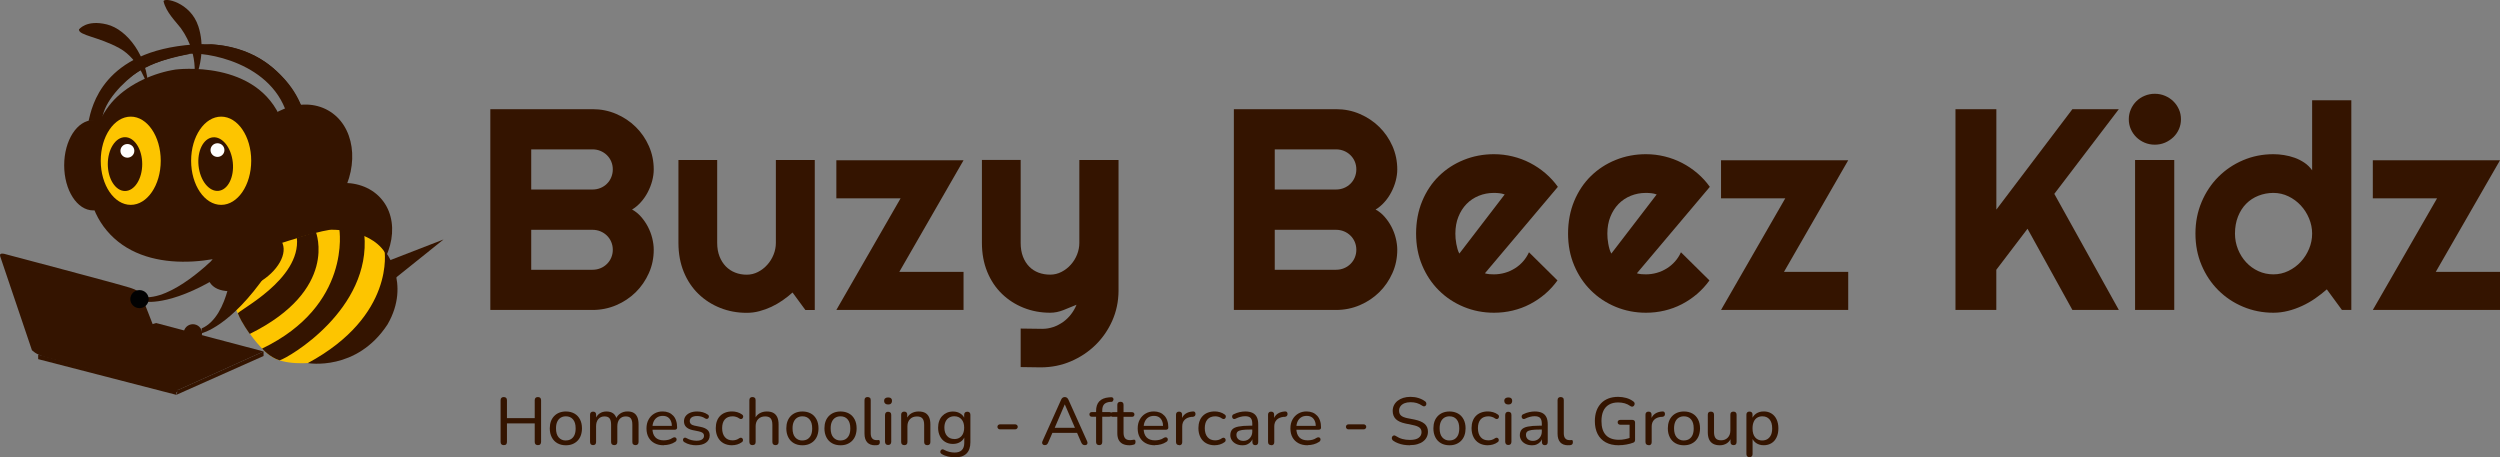 <svg width="100%" height="60" viewBox="0 0 328 60" fill="none" xmlns="http://www.w3.org/2000/svg">
<rect x="0" y="0" width="328" height="60" fill="#808080" stroke="none"/>
<g clip-path="url(#clip0_1532_92)">
<path d="M5.008 46.53V47.12L23.137 51.804V51.353L5.008 46.53Z" fill="#341400"/>
<path d="M20.47 42.379L34.58 46.11L23.34 51.177L12.7 44.862L20.47 42.379Z" fill="#341400"/>
<path d="M26.205 45.483L21.089 47.627L15.546 45.301L21.14 43.438L25.975 44.743C25.975 44.743 26.926 44.837 26.211 45.489L26.205 45.483Z" fill="#341400"/>
<path d="M23.137 51.804L34.58 46.706V46.11L23.341 51.177L23.137 51.804Z" fill="#341400"/>
<path d="M0.026 33.637C0.071 33.769 4.185 45.935 4.185 45.935C4.185 45.935 4.682 46.53 6.035 46.875C7.387 47.22 22.384 51.346 22.384 51.346C22.384 51.346 23.487 51.767 23.34 51.171C23.194 50.575 18.576 38.805 18.576 38.805C18.576 38.805 18.716 38.278 17.083 37.757C15.45 37.237 0.632 33.324 0.632 33.324C0.632 33.324 -0.146 33.079 0.026 33.637Z" fill="#341400"/>
<path d="M44.714 25.825C47.243 21.518 46.502 16.442 43.057 14.487C39.612 12.532 34.77 14.438 32.24 18.745C29.711 23.052 30.453 28.129 33.897 30.084C37.342 32.039 42.184 30.132 44.714 25.825Z" fill="#341400"/>
<path d="M47.995 37.231C51.723 33.87 52.567 28.809 49.879 25.927C47.191 23.045 41.989 23.434 38.26 26.795C34.532 30.156 33.688 35.217 36.376 38.099C39.064 40.981 44.266 40.592 47.995 37.231Z" fill="#341400"/>
<path d="M37.055 31.844C37.055 31.844 42.796 29.975 43.727 30.145C43.727 30.145 49.13 30.076 50.827 33.706C52.523 37.337 52.664 39.438 50.048 43.42C47.433 47.402 38.509 48.663 35.734 46.844C32.96 45.026 30.421 40.216 29.962 37.764C29.502 35.312 37.061 31.844 37.061 31.844H37.055Z" fill="#FDC500"/>
<path d="M28.73 33.255C28.73 33.255 23.442 38.861 19.385 38.999L19.149 39.582C19.149 39.582 22.932 40.216 30.102 35.412C30.102 35.412 32.162 33.236 28.737 33.255H28.73Z" fill="#341400"/>
<path d="M40.053 15.295C40.053 15.295 37.279 5.004 25.376 5.838C13.466 6.678 12.05 14.015 11.623 15.865H13.084C13.084 15.865 14.155 8.942 24.668 7.092C26.658 6.741 36.003 8.071 37.821 15.583C39.639 23.096 39.849 17.257 39.849 17.257L40.455 16.806L40.066 15.288L40.053 15.295Z" fill="#341400"/>
<path d="M33.858 37.125C36.464 35.646 37.843 33.2 36.94 31.661C36.036 30.122 33.191 30.074 30.586 31.553C27.98 33.032 26.601 35.478 27.504 37.016C28.408 38.555 31.253 38.604 33.858 37.125Z" fill="#341400"/>
<path d="M12.223 15.765C12.223 15.765 14.474 9.03 21.274 7.569C24.285 6.873 24.929 7.074 24.929 7.074C24.929 7.074 20.343 7.87 18.263 9.294C16.024 10.83 13.664 13.37 13.409 15.583C13.154 17.797 12.223 15.765 12.223 15.765Z" fill="#341400"/>
<path d="M12.223 27.605C14.322 27.605 16.024 24.955 16.024 21.685C16.024 18.416 14.322 15.766 12.223 15.766C10.123 15.766 8.421 18.416 8.421 21.685C8.421 24.955 10.123 27.605 12.223 27.605Z" fill="#341400"/>
<path d="M13.083 15.872C13.083 15.872 10.564 17.107 10.264 20.701C9.964 24.294 11.718 26.025 11.718 26.025L13.179 25.655V17.082L13.09 15.872H13.083Z" fill="#341400"/>
<path d="M23.028 9.125C23.028 9.125 33.796 7.695 36.96 15.835C40.181 24.131 38.593 29.568 34.51 31.838C30.428 34.108 20.541 36.347 14.959 31.242C9.378 26.144 11.323 16.926 14.959 13.107C17.058 10.906 20.292 9.545 23.028 9.125Z" fill="#341400"/>
<path d="M29.017 26.878C31.195 26.878 32.959 24.287 32.959 21.09C32.959 17.893 31.195 15.302 29.017 15.302C26.84 15.302 25.075 17.893 25.075 21.09C25.075 24.287 26.84 26.878 29.017 26.878Z" fill="#FDC500"/>
<path d="M17.154 26.878C19.327 26.878 21.089 24.287 21.089 21.09C21.089 17.893 19.327 15.302 17.154 15.302C14.98 15.302 13.218 17.893 13.218 21.09C13.218 24.287 14.98 26.878 17.154 26.878Z" fill="#FDC500"/>
<path d="M19.431 28.226C19.431 28.226 24.311 29.9 28.055 28.226C28.055 28.226 27.015 32.653 24.451 32.653C21.887 32.653 19.998 29.674 19.431 28.226Z" fill="#341400"/>
<path d="M28.666 25.04C29.907 24.914 30.747 23.239 30.543 21.3C30.338 19.36 29.167 17.89 27.927 18.017C26.686 18.143 25.846 19.817 26.05 21.757C26.255 23.696 27.426 25.166 28.666 25.04Z" fill="#341400"/>
<path d="M28.533 23.297C29.083 23.297 29.528 22.378 29.528 21.246C29.528 20.113 29.083 19.195 28.533 19.195C27.984 19.195 27.538 20.113 27.538 21.246C27.538 22.378 27.984 23.297 28.533 23.297Z" fill="#341400"/>
<path d="M28.533 20.587C29.037 20.587 29.445 20.186 29.445 19.691C29.445 19.195 29.037 18.794 28.533 18.794C28.029 18.794 27.621 19.195 27.621 19.691C27.621 20.186 28.029 20.587 28.533 20.587Z" fill="white"/>
<path d="M16.401 25.059C17.648 25.059 18.659 23.478 18.659 21.529C18.659 19.579 17.648 17.998 16.401 17.998C15.154 17.998 14.143 19.579 14.143 21.529C14.143 23.478 15.154 25.059 16.401 25.059Z" fill="#341400"/>
<path d="M16.63 23.297C17.179 23.297 17.625 22.378 17.625 21.246C17.625 20.113 17.179 19.195 16.63 19.195C16.08 19.195 15.635 20.113 15.635 21.246C15.635 22.378 16.08 23.297 16.63 23.297Z" fill="#341400"/>
<path d="M16.713 20.688C17.217 20.688 17.625 20.287 17.625 19.791C17.625 19.296 17.217 18.895 16.713 18.895C16.209 18.895 15.801 19.296 15.801 19.791C15.801 20.287 16.209 20.688 16.713 20.688Z" fill="white"/>
<path d="M17.708 21.403C17.937 21.403 18.122 21.221 18.122 20.995C18.122 20.77 17.937 20.588 17.708 20.588C17.479 20.588 17.293 20.77 17.293 20.995C17.293 21.221 17.479 21.403 17.708 21.403Z" fill="#341400"/>
<path d="M29.605 21.246C29.823 21.246 30 21.072 30 20.858C30 20.643 29.823 20.469 29.605 20.469C29.386 20.469 29.209 20.643 29.209 20.858C29.209 21.072 29.386 21.246 29.605 21.246Z" fill="#341400"/>
<path d="M36.245 26.483C36.245 26.483 33.859 30.897 29.936 31.418C30 31.681 29.936 32.49 29.936 32.49C29.936 32.49 32.411 31.976 34.153 30.44C35.894 28.903 37.349 26.633 37.349 26.633L36.354 26.182L36.245 26.483Z" fill="#341400"/>
<path d="M42.202 21.529C42.202 24.645 40.404 27.172 38.177 27.172C35.951 27.172 34.152 24.645 34.152 21.529C34.152 18.412 35.951 15.885 38.177 15.885C38.432 15.885 38.688 15.916 38.93 15.985C40.793 16.48 42.196 18.776 42.196 21.529H42.202Z" fill="#341400"/>
<path d="M43.466 21.516C43.466 24.633 41.667 27.16 39.441 27.16C37.215 27.16 35.416 24.633 35.416 21.516C35.416 18.399 37.215 15.872 39.441 15.872C39.696 15.872 39.951 15.903 40.194 15.972C42.056 16.468 43.46 18.763 43.46 21.516H43.466Z" fill="#341400"/>
<path d="M29.101 31.072H26.205C25.708 31.072 25.306 31.468 25.306 31.956C25.306 32.445 25.708 32.841 26.205 32.841H29.101C29.598 32.841 30 32.445 30 31.956C30 31.468 29.598 31.072 29.101 31.072Z" fill="#341400"/>
<path d="M28.934 31.286H26.23C25.99 31.286 25.796 31.477 25.796 31.713V31.719C25.796 31.954 25.99 32.145 26.23 32.145H28.934C29.174 32.145 29.368 31.954 29.368 31.719V31.713C29.368 31.477 29.174 31.286 28.934 31.286Z" fill="#341400"/>
<path d="M25.337 11.012C25.337 11.012 26.403 7.45 23.736 3.706C23.098 2.866 21.784 1.612 21.459 0.176C21.459 -0.382 24.98 0.245 26.026 3.462C26.792 5.788 26.505 8.635 25.331 11.012H25.337Z" fill="#341400"/>
<path d="M19.424 11.47C19.424 11.47 18.41 7.82 15.654 6.315C12.899 4.81 10.322 4.653 10.36 3.869C10.36 3.869 11.317 2.54 14.021 3.205C16.726 3.869 19.386 7.469 19.424 11.47Z" fill="#341400"/>
<path d="M39.275 16.098C39.275 16.098 38.459 10.348 33.036 7.764C31.276 6.905 29.126 6.19 27.225 5.801C27.155 5.801 31.933 5.707 35.633 8.761C39.326 11.815 39.702 14.486 40.264 16.098C40.825 17.709 39.275 16.098 39.275 16.098Z" fill="#341400"/>
<path d="M30.549 34.057C30.549 34.057 30.172 41.482 26.46 43.088V43.715C26.46 43.715 30.211 42.912 35.046 35.838C35.046 35.838 33.725 32.785 30.555 34.057H30.549Z" fill="#341400"/>
<path d="M25.305 44.907C25.971 44.907 26.511 44.376 26.511 43.721C26.511 43.067 25.971 42.536 25.305 42.536C24.639 42.536 24.1 43.067 24.1 43.721C24.1 44.376 24.639 44.907 25.305 44.907Z" fill="#341400"/>
<path d="M18.301 40.429C18.967 40.429 19.507 39.898 19.507 39.244C19.507 38.589 18.967 38.059 18.301 38.059C17.636 38.059 17.096 38.589 17.096 39.244C17.096 39.898 17.636 40.429 18.301 40.429Z" fill="#020202"/>
<path d="M31.212 41.131C31.078 40.799 39.517 36.717 38.949 31.198L41.443 30.439C41.443 30.439 44.48 38.008 32.774 43.809C32.774 43.809 31.709 42.379 31.212 41.131Z" fill="#341400"/>
<path d="M50.654 34.34L58.194 31.418L51.369 36.892L50.654 34.34Z" fill="#341400"/>
<path d="M44.519 30.069C44.519 30.069 46.164 40.065 34.395 45.728C34.395 45.728 35.352 46.869 36.685 47.277C37.91 46.919 48.722 40.579 47.797 30.728C47.797 30.728 46.534 30.258 44.519 30.076V30.069Z" fill="#341400"/>
<path d="M50.444 32.841C50.444 32.841 51.905 41.426 40.385 47.64C40.385 47.64 46.789 48.775 50.852 42.554C53.997 37.099 50.444 32.847 50.444 32.847V32.841Z" fill="#341400"/>
<path d="M85.77 32.766C85.77 33.857 85.56 34.879 85.132 35.832C84.705 36.786 84.131 37.626 83.404 38.341C82.677 39.056 81.822 39.626 80.852 40.04C79.883 40.454 78.843 40.667 77.733 40.667H64.331V14.323H77.733C78.843 14.323 79.883 14.53 80.852 14.95C81.822 15.364 82.677 15.935 83.404 16.65C84.131 17.365 84.712 18.205 85.132 19.158C85.553 20.111 85.77 21.133 85.77 22.225C85.77 22.714 85.7 23.215 85.566 23.73C85.432 24.244 85.234 24.739 84.986 25.216C84.737 25.692 84.437 26.131 84.086 26.52C83.736 26.915 83.353 27.235 82.925 27.492C83.359 27.724 83.755 28.038 84.106 28.439C84.456 28.84 84.756 29.273 85.005 29.75C85.254 30.226 85.445 30.728 85.573 31.248C85.7 31.769 85.77 32.277 85.77 32.766ZM69.696 24.865H77.733C78.109 24.865 78.454 24.796 78.779 24.664C79.105 24.532 79.385 24.344 79.627 24.106C79.87 23.868 80.061 23.585 80.195 23.259C80.329 22.933 80.399 22.588 80.399 22.218C80.399 21.848 80.329 21.51 80.195 21.19C80.061 20.87 79.87 20.594 79.627 20.356C79.385 20.118 79.098 19.929 78.779 19.798C78.454 19.666 78.109 19.597 77.733 19.597H69.696V24.871V24.865ZM69.696 35.394H77.733C78.109 35.394 78.454 35.325 78.779 35.193C79.105 35.061 79.385 34.873 79.627 34.635C79.87 34.396 80.061 34.12 80.195 33.801C80.329 33.481 80.399 33.142 80.399 32.772C80.399 32.402 80.329 32.064 80.195 31.744C80.061 31.424 79.87 31.148 79.627 30.91C79.385 30.672 79.098 30.483 78.779 30.352C78.454 30.22 78.109 30.151 77.733 30.151H69.696V35.406V35.394Z" fill="#341400"/>
<path d="M103.988 38.372C103.58 38.742 103.14 39.087 102.668 39.413C102.196 39.739 101.711 40.021 101.201 40.259C100.69 40.498 100.161 40.686 99.619 40.83C99.077 40.974 98.528 41.043 97.967 41.043C96.736 41.043 95.575 40.83 94.49 40.397C93.406 39.965 92.455 39.356 91.639 38.566C90.822 37.776 90.178 36.817 89.712 35.682C89.247 34.547 89.011 33.28 89.011 31.869V20.995H94.095V31.869C94.095 32.527 94.197 33.123 94.401 33.644C94.605 34.164 94.886 34.603 95.23 34.954C95.581 35.312 95.989 35.581 96.455 35.763C96.921 35.945 97.424 36.039 97.96 36.039C98.496 36.039 98.981 35.92 99.447 35.682C99.912 35.443 100.32 35.13 100.671 34.735C101.022 34.346 101.296 33.901 101.494 33.405C101.692 32.91 101.794 32.396 101.794 31.869V20.995H106.897V40.673H105.666L103.982 38.378L103.988 38.372Z" fill="#341400"/>
<path d="M126.417 40.667H109.729L118.156 26.024H109.729V21.026H126.417L117.99 35.669H126.417V40.667Z" fill="#341400"/>
<path d="M133.911 48.16V43.106L136.75 43.144C137.247 43.144 137.726 43.062 138.191 42.906C138.651 42.749 139.078 42.523 139.473 42.247C139.869 41.965 140.213 41.633 140.513 41.244C140.813 40.855 141.055 40.441 141.24 39.983C140.679 40.215 140.111 40.447 139.531 40.679C138.95 40.911 138.37 41.031 137.783 41.031C136.552 41.031 135.391 40.817 134.307 40.385C133.222 39.952 132.272 39.344 131.455 38.553C130.639 37.763 129.994 36.804 129.529 35.669C129.063 34.534 128.827 33.267 128.827 31.856V20.982H133.911V31.856C133.911 32.552 134.013 33.16 134.217 33.687C134.421 34.214 134.702 34.64 135.047 34.992C135.391 35.343 135.806 35.6 136.271 35.776C136.737 35.945 137.241 36.033 137.777 36.033C138.312 36.033 138.797 35.913 139.263 35.675C139.729 35.437 140.137 35.123 140.488 34.728C140.839 34.339 141.113 33.894 141.311 33.399C141.508 32.903 141.61 32.389 141.61 31.862V20.989H146.752V38.184C146.739 39.569 146.465 40.867 145.929 42.078C145.393 43.288 144.659 44.348 143.734 45.257C142.803 46.166 141.725 46.881 140.494 47.408C139.263 47.935 137.943 48.198 136.533 48.198L133.917 48.16H133.911Z" fill="#341400"/>
<path d="M183.322 32.766C183.322 33.857 183.112 34.879 182.684 35.832C182.257 36.786 181.683 37.626 180.956 38.341C180.228 39.056 179.374 39.626 178.404 40.04C177.434 40.454 176.395 40.667 175.285 40.667H161.883V14.323H175.285C176.395 14.323 177.434 14.53 178.404 14.95C179.374 15.364 180.228 15.935 180.956 16.65C181.683 17.365 182.263 18.205 182.684 19.158C183.105 20.111 183.322 21.133 183.322 22.225C183.322 22.714 183.252 23.215 183.118 23.73C182.984 24.244 182.786 24.739 182.538 25.216C182.289 25.692 181.989 26.131 181.638 26.52C181.287 26.915 180.905 27.235 180.477 27.492C180.911 27.724 181.306 28.038 181.657 28.439C182.008 28.84 182.308 29.273 182.557 29.75C182.805 30.226 182.997 30.728 183.124 31.248C183.252 31.769 183.322 32.277 183.322 32.766ZM167.247 24.865H175.285C175.661 24.865 176.006 24.796 176.331 24.664C176.656 24.532 176.937 24.344 177.179 24.106C177.422 23.868 177.613 23.585 177.747 23.259C177.881 22.933 177.951 22.588 177.951 22.218C177.951 21.848 177.881 21.51 177.747 21.19C177.613 20.87 177.422 20.594 177.179 20.356C176.937 20.118 176.65 19.929 176.331 19.798C176.006 19.666 175.661 19.597 175.285 19.597H167.247V24.871V24.865ZM167.247 35.394H175.285C175.661 35.394 176.006 35.325 176.331 35.193C176.656 35.061 176.937 34.873 177.179 34.635C177.422 34.396 177.613 34.12 177.747 33.801C177.881 33.481 177.951 33.142 177.951 32.772C177.951 32.402 177.881 32.064 177.747 31.744C177.613 31.424 177.422 31.148 177.179 30.91C176.937 30.672 176.65 30.483 176.331 30.352C176.006 30.22 175.661 30.151 175.285 30.151H167.247V35.406V35.394Z" fill="#341400"/>
<path d="M194.798 35.851C194.996 35.914 195.193 35.952 195.398 35.97C195.602 35.989 195.793 35.995 195.997 35.995C196.495 35.995 196.973 35.926 197.439 35.795C197.898 35.663 198.332 35.469 198.74 35.218C199.148 34.967 199.506 34.66 199.824 34.302C200.143 33.945 200.399 33.537 200.603 33.098L204.341 36.792C203.869 37.45 203.32 38.046 202.708 38.573C202.089 39.1 201.426 39.545 200.711 39.915C199.997 40.285 199.244 40.561 198.453 40.749C197.662 40.937 196.852 41.031 196.016 41.031C194.607 41.031 193.286 40.774 192.042 40.26C190.798 39.745 189.72 39.031 188.789 38.109C187.858 37.187 187.131 36.096 186.595 34.829C186.059 33.562 185.791 32.17 185.791 30.646C185.791 29.123 186.059 27.668 186.595 26.382C187.131 25.097 187.864 23.999 188.789 23.096C189.72 22.187 190.798 21.485 192.042 20.983C193.28 20.481 194.607 20.23 196.016 20.23C196.852 20.23 197.668 20.331 198.466 20.525C199.263 20.72 200.022 21.002 200.737 21.372C201.451 21.742 202.121 22.187 202.746 22.72C203.371 23.253 203.92 23.849 204.392 24.514L194.823 35.851H194.798ZM197.413 25.511C197.177 25.423 196.941 25.373 196.712 25.348C196.482 25.322 196.24 25.31 195.991 25.31C195.295 25.31 194.638 25.435 194.02 25.686C193.401 25.937 192.865 26.294 192.412 26.759C191.959 27.223 191.602 27.787 191.341 28.439C191.079 29.091 190.945 29.831 190.945 30.653C190.945 30.835 190.951 31.048 190.971 31.28C190.99 31.512 191.022 31.75 191.066 31.988C191.111 32.227 191.162 32.459 191.226 32.678C191.29 32.898 191.366 33.092 191.468 33.268L197.413 25.517V25.511Z" fill="#341400"/>
<path d="M214.737 35.851C214.935 35.914 215.133 35.952 215.337 35.97C215.541 35.989 215.732 35.995 215.937 35.995C216.434 35.995 216.913 35.926 217.378 35.795C217.838 35.663 218.271 35.469 218.68 35.218C219.088 34.967 219.445 34.66 219.764 34.302C220.083 33.945 220.338 33.537 220.542 33.098L224.28 36.792C223.808 37.45 223.26 38.046 222.647 38.573C222.028 39.1 221.365 39.545 220.651 39.915C219.936 40.285 219.183 40.561 218.392 40.749C217.601 40.937 216.791 41.031 215.956 41.031C214.546 41.031 213.226 40.774 211.982 40.26C210.738 39.745 209.66 39.031 208.729 38.109C207.797 37.187 207.07 36.096 206.534 34.829C205.998 33.562 205.73 32.17 205.73 30.646C205.73 29.123 205.998 27.668 206.534 26.382C207.07 25.097 207.804 23.999 208.729 23.096C209.66 22.187 210.738 21.485 211.982 20.983C213.219 20.481 214.546 20.23 215.956 20.23C216.791 20.23 217.608 20.331 218.405 20.525C219.203 20.72 219.962 21.002 220.676 21.372C221.391 21.742 222.06 22.187 222.685 22.72C223.311 23.253 223.859 23.849 224.331 24.514L214.763 35.851H214.737ZM217.353 25.511C217.117 25.423 216.881 25.373 216.651 25.348C216.421 25.322 216.179 25.31 215.93 25.31C215.235 25.31 214.578 25.435 213.959 25.686C213.34 25.937 212.805 26.294 212.352 26.759C211.899 27.223 211.542 27.787 211.28 28.439C211.019 29.091 210.885 29.831 210.885 30.653C210.885 30.835 210.891 31.048 210.91 31.28C210.929 31.512 210.961 31.75 211.006 31.988C211.05 32.227 211.101 32.459 211.165 32.678C211.229 32.898 211.306 33.092 211.408 33.268L217.353 25.517V25.511Z" fill="#341400"/>
<path d="M242.486 40.667H225.799L234.225 26.024H225.799V21.026H242.486L234.059 35.669H242.486V40.667Z" fill="#341400"/>
<path d="M261.922 40.667H256.558V14.323H261.922V27.498L271.899 14.323H277.991L269.526 25.435L277.991 40.667H271.899L266.011 30.013L261.916 35.394V40.667H261.922Z" fill="#341400"/>
<path d="M286.142 15.646C286.142 16.11 286.053 16.549 285.874 16.95C285.696 17.352 285.447 17.709 285.134 18.004C284.822 18.299 284.458 18.543 284.044 18.719C283.629 18.894 283.183 18.982 282.711 18.982C282.239 18.982 281.792 18.894 281.377 18.719C280.963 18.543 280.599 18.305 280.293 18.004C279.987 17.703 279.744 17.352 279.566 16.95C279.387 16.549 279.298 16.11 279.298 15.646C279.298 15.182 279.387 14.762 279.566 14.348C279.744 13.934 279.987 13.583 280.293 13.282C280.599 12.981 280.956 12.743 281.377 12.567C281.798 12.392 282.239 12.304 282.711 12.304C283.183 12.304 283.629 12.392 284.044 12.567C284.458 12.743 284.828 12.981 285.134 13.282C285.441 13.583 285.689 13.934 285.874 14.348C286.059 14.762 286.142 15.188 286.142 15.646ZM285.262 40.667H280.121V20.989H285.262V40.667Z" fill="#341400"/>
<path d="M308.494 40.667H307.262L305.279 37.964C304.794 38.39 304.277 38.792 303.735 39.168C303.193 39.544 302.625 39.864 302.025 40.14C301.426 40.416 300.813 40.635 300.182 40.792C299.55 40.949 298.913 41.03 298.268 41.03C296.859 41.03 295.538 40.767 294.294 40.247C293.05 39.726 291.972 39.005 291.041 38.077C290.11 37.149 289.383 36.058 288.847 34.791C288.311 33.524 288.043 32.145 288.043 30.646C288.043 29.147 288.311 27.786 288.847 26.513C289.383 25.24 290.116 24.137 291.041 23.209C291.972 22.28 293.05 21.547 294.294 21.02C295.532 20.493 296.859 20.23 298.268 20.23C298.715 20.23 299.18 20.267 299.659 20.343C300.137 20.418 300.603 20.537 301.062 20.7C301.521 20.863 301.942 21.083 302.344 21.352C302.74 21.622 303.078 21.954 303.352 22.343V13.156H308.494V40.66V40.667ZM303.352 30.652C303.352 29.968 303.218 29.304 302.95 28.658C302.682 28.012 302.319 27.448 301.86 26.952C301.4 26.457 300.858 26.055 300.246 25.761C299.633 25.466 298.97 25.309 298.275 25.309C297.579 25.309 296.922 25.435 296.304 25.679C295.685 25.924 295.149 26.275 294.696 26.733C294.243 27.191 293.886 27.755 293.624 28.413C293.363 29.072 293.229 29.824 293.229 30.652C293.229 31.373 293.363 32.063 293.624 32.709C293.886 33.361 294.243 33.925 294.696 34.415C295.149 34.904 295.685 35.292 296.304 35.575C296.922 35.857 297.579 35.995 298.275 35.995C298.97 35.995 299.627 35.844 300.246 35.543C300.864 35.242 301.4 34.847 301.86 34.352C302.319 33.856 302.682 33.286 302.95 32.646C303.218 32.007 303.352 31.342 303.352 30.652Z" fill="#341400"/>
<path d="M328.001 40.667H311.313L319.74 26.024H311.313V21.026H328.001L319.574 35.669H328.001V40.667Z" fill="#341400"/>
<path d="M66.091 58.401C65.957 58.401 65.862 58.364 65.785 58.295C65.715 58.219 65.677 58.119 65.677 57.981V52.513C65.677 52.375 65.715 52.268 65.785 52.199C65.855 52.13 65.957 52.093 66.091 52.093C66.225 52.093 66.334 52.13 66.404 52.199C66.474 52.268 66.512 52.375 66.512 52.513V54.858H70.155V52.513C70.155 52.375 70.193 52.268 70.263 52.199C70.333 52.13 70.442 52.093 70.576 52.093C70.71 52.093 70.805 52.13 70.882 52.199C70.952 52.268 70.99 52.375 70.99 52.513V57.981C70.99 58.113 70.952 58.219 70.882 58.295C70.812 58.37 70.71 58.401 70.576 58.401C70.442 58.401 70.333 58.364 70.263 58.295C70.193 58.219 70.155 58.119 70.155 57.981V55.548H66.512V57.981C66.512 58.113 66.481 58.219 66.41 58.295C66.34 58.37 66.238 58.401 66.091 58.401Z" fill="#341400"/>
<path d="M74.243 58.42C73.816 58.42 73.446 58.332 73.127 58.15C72.808 57.968 72.566 57.711 72.393 57.379C72.221 57.047 72.132 56.651 72.132 56.2C72.132 55.861 72.183 55.554 72.278 55.284C72.374 55.015 72.521 54.783 72.706 54.588C72.891 54.394 73.114 54.25 73.369 54.143C73.631 54.043 73.918 53.986 74.243 53.986C74.671 53.986 75.041 54.08 75.359 54.256C75.678 54.432 75.921 54.695 76.093 55.021C76.265 55.353 76.355 55.742 76.355 56.194C76.355 56.532 76.304 56.84 76.208 57.115C76.112 57.391 75.966 57.623 75.781 57.818C75.596 58.012 75.372 58.157 75.117 58.263C74.862 58.37 74.569 58.42 74.243 58.42ZM74.243 57.786C74.505 57.786 74.734 57.724 74.926 57.605C75.117 57.479 75.27 57.304 75.372 57.072C75.474 56.84 75.525 56.551 75.525 56.2C75.525 55.686 75.411 55.291 75.174 55.021C74.945 54.751 74.632 54.62 74.237 54.62C73.982 54.62 73.758 54.682 73.561 54.801C73.369 54.921 73.216 55.096 73.108 55.335C72.999 55.573 72.948 55.855 72.948 56.206C72.948 56.72 73.063 57.115 73.299 57.385C73.535 57.655 73.848 57.793 74.231 57.793L74.243 57.786Z" fill="#341400"/>
<path d="M77.816 58.401C77.688 58.401 77.593 58.364 77.522 58.295C77.452 58.226 77.414 58.126 77.414 57.988V54.407C77.414 54.275 77.452 54.169 77.522 54.106C77.593 54.037 77.695 54.006 77.816 54.006C77.937 54.006 78.039 54.037 78.109 54.106C78.18 54.175 78.211 54.275 78.211 54.407V55.153L78.116 54.996C78.231 54.676 78.409 54.426 78.664 54.25C78.919 54.075 79.219 53.987 79.57 53.987C79.94 53.987 80.234 54.075 80.463 54.244C80.686 54.419 80.84 54.676 80.916 55.028H80.788C80.897 54.708 81.088 54.451 81.363 54.263C81.637 54.075 81.962 53.98 82.332 53.98C82.657 53.98 82.932 54.043 83.142 54.169C83.353 54.294 83.512 54.482 83.621 54.733C83.729 54.984 83.78 55.297 83.78 55.686V57.988C83.78 58.119 83.742 58.226 83.672 58.295C83.602 58.364 83.499 58.401 83.378 58.401C83.244 58.401 83.149 58.364 83.072 58.295C82.996 58.226 82.964 58.126 82.964 57.988V55.724C82.964 55.347 82.9 55.072 82.766 54.896C82.632 54.72 82.415 54.633 82.103 54.633C81.764 54.633 81.496 54.745 81.292 54.977C81.095 55.21 80.993 55.529 80.993 55.931V57.988C80.993 58.119 80.961 58.226 80.891 58.295C80.82 58.364 80.725 58.401 80.591 58.401C80.457 58.401 80.361 58.364 80.284 58.295C80.214 58.226 80.176 58.126 80.176 57.988V55.724C80.176 55.347 80.112 55.072 79.978 54.896C79.844 54.72 79.627 54.633 79.315 54.633C78.977 54.633 78.709 54.745 78.505 54.977C78.307 55.21 78.205 55.529 78.205 55.931V57.988C78.205 58.264 78.071 58.401 77.797 58.401H77.816Z" fill="#341400"/>
<path d="M87.09 58.42C86.618 58.42 86.216 58.333 85.878 58.151C85.54 57.969 85.279 57.718 85.094 57.386C84.909 57.053 84.819 56.664 84.819 56.213C84.819 55.761 84.909 55.379 85.094 55.047C85.272 54.714 85.527 54.451 85.846 54.263C86.165 54.075 86.529 53.98 86.937 53.98C87.231 53.98 87.492 54.031 87.728 54.125C87.964 54.219 88.162 54.363 88.334 54.545C88.5 54.727 88.627 54.946 88.71 55.21C88.8 55.473 88.838 55.761 88.838 56.094C88.838 56.188 88.812 56.257 88.755 56.307C88.698 56.357 88.615 56.382 88.513 56.382H85.457V55.874H88.309L88.156 56C88.156 55.692 88.111 55.435 88.015 55.222C87.919 55.009 87.792 54.846 87.613 54.733C87.435 54.62 87.218 54.564 86.956 54.564C86.669 54.564 86.427 54.626 86.223 54.758C86.019 54.89 85.865 55.072 85.757 55.31C85.649 55.548 85.598 55.818 85.598 56.131V56.182C85.598 56.708 85.725 57.103 85.98 57.373C86.235 57.643 86.605 57.774 87.09 57.774C87.282 57.774 87.473 57.749 87.677 57.705C87.875 57.661 88.066 57.574 88.251 57.448C88.341 57.398 88.423 57.373 88.493 57.373C88.57 57.373 88.627 57.398 88.678 57.442C88.723 57.486 88.755 57.536 88.768 57.599C88.781 57.661 88.768 57.724 88.742 57.799C88.717 57.875 88.659 57.931 88.57 57.981C88.372 58.113 88.143 58.22 87.868 58.295C87.6 58.37 87.339 58.401 87.084 58.401L87.09 58.42Z" fill="#341400"/>
<path d="M91.352 58.42C91.084 58.42 90.816 58.389 90.542 58.326C90.274 58.263 90.019 58.157 89.776 58.006C89.713 57.962 89.668 57.912 89.636 57.849C89.611 57.786 89.598 57.724 89.611 57.667C89.617 57.605 89.642 57.554 89.687 57.504C89.732 57.46 89.783 57.429 89.847 57.423C89.91 57.416 89.974 57.429 90.051 57.473C90.28 57.605 90.51 57.692 90.727 57.743C90.944 57.793 91.16 57.824 91.377 57.824C91.703 57.824 91.951 57.768 92.117 57.648C92.283 57.529 92.366 57.379 92.366 57.184C92.366 57.021 92.309 56.896 92.2 56.802C92.092 56.714 91.92 56.645 91.684 56.595L90.854 56.426C90.484 56.344 90.21 56.206 90.019 56.018C89.834 55.83 89.738 55.585 89.738 55.284C89.738 55.021 89.808 54.789 89.955 54.595C90.102 54.4 90.306 54.25 90.567 54.143C90.829 54.036 91.129 53.986 91.467 53.986C91.728 53.986 91.977 54.018 92.213 54.087C92.449 54.156 92.66 54.256 92.851 54.388C92.921 54.432 92.966 54.482 92.991 54.544C93.01 54.607 93.017 54.67 92.998 54.726C92.985 54.789 92.953 54.839 92.915 54.883C92.876 54.927 92.819 54.946 92.755 54.958C92.692 54.965 92.621 54.952 92.538 54.908C92.366 54.789 92.188 54.708 92.009 54.657C91.824 54.607 91.645 54.582 91.467 54.582C91.148 54.582 90.905 54.645 90.74 54.764C90.574 54.889 90.497 55.046 90.497 55.247C90.497 55.397 90.548 55.523 90.644 55.623C90.74 55.723 90.899 55.799 91.116 55.843L91.945 56.012C92.334 56.093 92.621 56.225 92.819 56.401C93.017 56.576 93.112 56.821 93.112 57.128C93.112 57.523 92.953 57.843 92.634 58.069C92.315 58.301 91.888 58.414 91.352 58.414V58.42Z" fill="#341400"/>
<path d="M96.052 58.42C95.612 58.42 95.23 58.326 94.911 58.144C94.592 57.962 94.343 57.699 94.171 57.361C93.999 57.022 93.909 56.627 93.909 56.169C93.909 55.83 93.96 55.523 94.056 55.254C94.152 54.984 94.298 54.752 94.483 54.564C94.668 54.376 94.891 54.231 95.159 54.131C95.427 54.031 95.721 53.98 96.059 53.98C96.269 53.98 96.486 54.012 96.722 54.075C96.952 54.137 97.169 54.244 97.367 54.388C97.43 54.438 97.475 54.488 97.494 54.551C97.513 54.614 97.513 54.676 97.494 54.739C97.475 54.802 97.449 54.858 97.405 54.902C97.36 54.946 97.303 54.971 97.233 54.977C97.162 54.977 97.092 54.965 97.016 54.915C96.875 54.808 96.722 54.733 96.563 54.689C96.403 54.639 96.257 54.62 96.11 54.62C95.893 54.62 95.695 54.658 95.523 54.727C95.351 54.796 95.21 54.896 95.096 55.028C94.981 55.159 94.891 55.322 94.834 55.511C94.777 55.699 94.745 55.924 94.745 56.175C94.745 56.671 94.866 57.066 95.102 57.348C95.338 57.63 95.676 57.774 96.11 57.774C96.25 57.774 96.403 57.756 96.556 57.712C96.71 57.668 96.863 57.593 97.009 57.486C97.086 57.442 97.156 57.423 97.226 57.429C97.29 57.436 97.347 57.467 97.392 57.511C97.437 57.555 97.462 57.605 97.475 57.668C97.488 57.73 97.481 57.793 97.462 57.856C97.443 57.919 97.398 57.975 97.335 58.013C97.143 58.151 96.939 58.257 96.71 58.32C96.48 58.383 96.263 58.414 96.059 58.414L96.052 58.42Z" fill="#341400"/>
<path d="M98.719 58.401C98.592 58.401 98.496 58.364 98.426 58.295C98.356 58.226 98.317 58.125 98.317 57.987V52.494C98.317 52.362 98.356 52.256 98.426 52.193C98.496 52.124 98.598 52.093 98.719 52.093C98.84 52.093 98.949 52.124 99.025 52.193C99.102 52.262 99.134 52.362 99.134 52.494V54.996H99.019C99.147 54.664 99.351 54.413 99.631 54.244C99.912 54.074 100.237 53.987 100.601 53.987C100.965 53.987 101.239 54.049 101.469 54.175C101.692 54.3 101.864 54.488 101.979 54.739C102.094 54.99 102.151 55.31 102.151 55.686V57.987C102.151 58.119 102.119 58.226 102.049 58.295C101.979 58.364 101.883 58.401 101.749 58.401C101.615 58.401 101.52 58.364 101.443 58.295C101.373 58.226 101.335 58.125 101.335 57.987V55.73C101.335 55.347 101.258 55.072 101.111 54.896C100.965 54.72 100.722 54.633 100.397 54.633C100.014 54.633 99.708 54.745 99.485 54.977C99.255 55.209 99.14 55.523 99.14 55.912V57.981C99.14 58.257 99.006 58.395 98.732 58.395L98.719 58.401Z" fill="#341400"/>
<path d="M105.276 58.42C104.849 58.42 104.479 58.332 104.16 58.15C103.841 57.968 103.599 57.711 103.427 57.379C103.254 57.047 103.165 56.651 103.165 56.2C103.165 55.861 103.216 55.554 103.312 55.284C103.407 55.015 103.554 54.783 103.739 54.588C103.924 54.394 104.147 54.25 104.403 54.143C104.664 54.043 104.951 53.986 105.276 53.986C105.704 53.986 106.074 54.08 106.393 54.256C106.712 54.432 106.954 54.695 107.126 55.021C107.299 55.353 107.388 55.742 107.388 56.194C107.388 56.532 107.337 56.84 107.241 57.115C107.145 57.391 106.999 57.623 106.814 57.818C106.629 58.012 106.405 58.157 106.15 58.263C105.895 58.37 105.602 58.42 105.276 58.42ZM105.276 57.786C105.538 57.786 105.768 57.724 105.959 57.605C106.15 57.479 106.303 57.304 106.405 57.072C106.508 56.84 106.559 56.551 106.559 56.2C106.559 55.686 106.444 55.291 106.208 55.021C105.978 54.751 105.666 54.62 105.27 54.62C105.015 54.62 104.792 54.682 104.594 54.801C104.403 54.921 104.249 55.096 104.141 55.335C104.033 55.573 103.982 55.855 103.982 56.206C103.982 56.72 104.096 57.115 104.332 57.385C104.568 57.655 104.881 57.793 105.264 57.793L105.276 57.786Z" fill="#341400"/>
<path d="M110.277 58.42C109.85 58.42 109.48 58.332 109.161 58.15C108.842 57.968 108.6 57.711 108.428 57.379C108.255 57.047 108.166 56.651 108.166 56.2C108.166 55.861 108.217 55.554 108.313 55.284C108.408 55.015 108.555 54.783 108.74 54.588C108.925 54.394 109.148 54.25 109.404 54.143C109.665 54.043 109.952 53.986 110.277 53.986C110.705 53.986 111.075 54.08 111.394 54.256C111.713 54.432 111.955 54.695 112.127 55.021C112.299 55.353 112.389 55.742 112.389 56.194C112.389 56.532 112.338 56.84 112.242 57.115C112.146 57.391 112 57.623 111.815 57.818C111.63 58.012 111.406 58.157 111.151 58.263C110.896 58.37 110.603 58.42 110.277 58.42ZM110.277 57.786C110.539 57.786 110.769 57.724 110.96 57.605C111.151 57.479 111.304 57.304 111.406 57.072C111.509 56.84 111.56 56.551 111.56 56.2C111.56 55.686 111.445 55.291 111.209 55.021C110.979 54.751 110.667 54.62 110.271 54.62C110.016 54.62 109.793 54.682 109.595 54.801C109.404 54.921 109.25 55.096 109.142 55.335C109.034 55.573 108.983 55.855 108.983 56.206C108.983 56.72 109.097 57.115 109.333 57.385C109.569 57.655 109.882 57.793 110.265 57.793L110.277 57.786Z" fill="#341400"/>
<path d="M114.794 58.42C114.348 58.42 114.01 58.288 113.774 58.031C113.544 57.768 113.423 57.398 113.423 56.903V52.494C113.423 52.362 113.461 52.256 113.531 52.193C113.601 52.124 113.704 52.093 113.825 52.093C113.946 52.093 114.054 52.124 114.131 52.193C114.207 52.262 114.239 52.362 114.239 52.494V56.84C114.239 57.147 114.303 57.373 114.431 57.517C114.558 57.668 114.743 57.743 114.979 57.743C115.03 57.743 115.081 57.743 115.12 57.743C115.158 57.743 115.203 57.737 115.247 57.73C115.311 57.73 115.362 57.743 115.388 57.781C115.419 57.824 115.432 57.906 115.432 58.025C115.432 58.138 115.407 58.219 115.356 58.282C115.305 58.345 115.222 58.383 115.113 58.401C115.062 58.401 115.005 58.414 114.954 58.414C114.903 58.414 114.845 58.414 114.794 58.414V58.42Z" fill="#341400"/>
<path d="M116.516 53.071C116.357 53.071 116.229 53.027 116.133 52.945C116.044 52.858 115.993 52.745 115.993 52.607C115.993 52.456 116.038 52.337 116.133 52.262C116.229 52.187 116.35 52.143 116.516 52.143C116.688 52.143 116.816 52.18 116.905 52.262C116.995 52.343 117.033 52.456 117.033 52.607C117.033 52.745 116.988 52.858 116.905 52.945C116.822 53.033 116.688 53.071 116.516 53.071ZM116.516 58.382C116.389 58.382 116.293 58.344 116.223 58.269C116.153 58.194 116.114 58.087 116.114 57.956V54.45C116.114 54.312 116.153 54.206 116.223 54.13C116.293 54.055 116.395 54.024 116.516 54.024C116.637 54.024 116.746 54.062 116.822 54.13C116.899 54.199 116.931 54.312 116.931 54.45V57.956C116.931 58.087 116.899 58.194 116.829 58.269C116.759 58.344 116.657 58.382 116.523 58.382H116.516Z" fill="#341400"/>
<path d="M118.634 58.401C118.507 58.401 118.411 58.363 118.341 58.294C118.271 58.225 118.232 58.125 118.232 57.987V54.407C118.232 54.275 118.271 54.168 118.341 54.105C118.411 54.036 118.513 54.005 118.634 54.005C118.755 54.005 118.858 54.036 118.928 54.105C118.998 54.175 119.03 54.275 119.03 54.407V55.128L118.934 54.996C119.062 54.664 119.266 54.413 119.546 54.243C119.827 54.074 120.152 53.986 120.516 53.986C120.88 53.986 121.154 54.049 121.384 54.168C121.607 54.294 121.779 54.482 121.894 54.733C122.009 54.983 122.066 55.303 122.066 55.692V57.993C122.066 58.125 122.034 58.232 121.964 58.301C121.894 58.37 121.798 58.407 121.664 58.407C121.53 58.407 121.435 58.37 121.358 58.301C121.288 58.232 121.25 58.131 121.25 57.993V55.736C121.25 55.353 121.173 55.078 121.026 54.902C120.88 54.726 120.637 54.639 120.312 54.639C119.929 54.639 119.623 54.751 119.4 54.983C119.17 55.215 119.055 55.529 119.055 55.918V57.987C119.055 58.263 118.921 58.401 118.647 58.401H118.634Z" fill="#341400"/>
<path d="M125.3 60C124.981 60 124.668 59.962 124.369 59.893C124.069 59.824 123.795 59.718 123.552 59.567C123.476 59.517 123.425 59.467 123.393 59.404C123.367 59.341 123.361 59.279 123.374 59.216C123.386 59.153 123.418 59.097 123.463 59.047C123.507 58.996 123.558 58.965 123.622 58.953C123.686 58.94 123.75 58.953 123.814 58.99C124.075 59.134 124.324 59.235 124.566 59.291C124.802 59.341 125.032 59.373 125.243 59.373C125.664 59.373 125.982 59.266 126.193 59.053C126.403 58.84 126.512 58.526 126.512 58.118V57.172H126.595C126.512 57.498 126.327 57.761 126.033 57.955C125.746 58.15 125.408 58.244 125.026 58.244C124.643 58.244 124.292 58.156 123.999 57.974C123.705 57.792 123.482 57.548 123.322 57.228C123.163 56.908 123.08 56.538 123.08 56.118C123.08 55.798 123.125 55.504 123.22 55.246C123.31 54.983 123.444 54.764 123.616 54.582C123.788 54.4 123.986 54.256 124.228 54.149C124.464 54.049 124.732 53.992 125.032 53.992C125.421 53.992 125.753 54.086 126.04 54.281C126.327 54.475 126.512 54.732 126.595 55.065L126.499 55.19V54.419C126.499 54.287 126.537 54.18 126.608 54.118C126.678 54.055 126.78 54.017 126.914 54.017C127.041 54.017 127.137 54.049 127.207 54.118C127.277 54.187 127.316 54.287 127.316 54.419V58.018C127.316 58.677 127.143 59.178 126.799 59.511C126.454 59.843 125.957 60.012 125.306 60.012L125.3 60ZM125.211 57.604C125.479 57.604 125.708 57.541 125.9 57.422C126.091 57.303 126.244 57.128 126.346 56.902C126.448 56.676 126.499 56.413 126.499 56.105C126.499 55.641 126.384 55.278 126.148 55.014C125.919 54.751 125.6 54.613 125.204 54.613C124.936 54.613 124.707 54.676 124.515 54.795C124.324 54.914 124.171 55.083 124.062 55.309C123.954 55.535 123.903 55.798 123.903 56.105C123.903 56.563 124.018 56.927 124.254 57.197C124.49 57.466 124.809 57.598 125.204 57.598L125.211 57.604Z" fill="#341400"/>
<path d="M131.2 56.331C131.105 56.331 131.022 56.3 130.958 56.237C130.894 56.175 130.862 56.093 130.862 55.999C130.862 55.905 130.894 55.83 130.958 55.767C131.022 55.704 131.105 55.673 131.2 55.673H133.191C133.28 55.673 133.356 55.704 133.427 55.767C133.497 55.83 133.529 55.905 133.529 55.999C133.529 56.093 133.497 56.175 133.427 56.237C133.356 56.3 133.28 56.331 133.191 56.331H131.2Z" fill="#341400"/>
<path d="M137.1 58.401C136.992 58.401 136.909 58.376 136.845 58.332C136.781 58.282 136.743 58.219 136.73 58.138C136.717 58.056 136.73 57.962 136.781 57.868L139.218 52.444C139.269 52.319 139.339 52.231 139.422 52.174C139.505 52.118 139.601 52.093 139.696 52.093C139.792 52.093 139.888 52.118 139.971 52.174C140.054 52.231 140.124 52.319 140.181 52.444L142.618 57.868C142.669 57.969 142.688 58.063 142.675 58.144C142.669 58.232 142.631 58.295 142.573 58.339C142.516 58.383 142.433 58.401 142.324 58.401C142.203 58.401 142.108 58.37 142.037 58.307C141.967 58.245 141.903 58.157 141.852 58.038L141.221 56.583L141.604 56.796H137.783L138.165 56.583L137.534 58.038C137.483 58.169 137.419 58.257 137.355 58.313C137.292 58.37 137.202 58.395 137.094 58.395L137.1 58.401ZM139.69 53.071L138.299 56.313L138.082 56.131H141.317L141.112 56.313L139.709 53.071H139.69Z" fill="#341400"/>
<path d="M144.219 58.401C144.085 58.401 143.99 58.364 143.913 58.295C143.843 58.226 143.805 58.126 143.805 57.988V54.676H143.269C143.16 54.676 143.077 54.651 143.02 54.595C142.963 54.539 142.931 54.463 142.931 54.369C142.931 54.269 142.963 54.194 143.02 54.144C143.077 54.093 143.16 54.062 143.269 54.062H144.028L143.805 54.275V53.949C143.805 53.378 143.945 52.952 144.232 52.651C144.513 52.356 144.927 52.187 145.476 52.137L145.75 52.118C145.839 52.105 145.91 52.118 145.967 52.156C146.024 52.193 146.056 52.243 146.075 52.3C146.095 52.356 146.095 52.419 146.075 52.482C146.056 52.544 146.031 52.595 145.992 52.645C145.948 52.695 145.897 52.72 145.833 52.726H145.635C145.278 52.764 145.017 52.87 144.857 53.046C144.698 53.222 144.615 53.491 144.615 53.843V54.194L144.5 54.062H145.527C145.642 54.062 145.725 54.087 145.788 54.144C145.846 54.194 145.878 54.275 145.878 54.369C145.878 54.463 145.846 54.539 145.788 54.595C145.731 54.651 145.642 54.676 145.527 54.676H144.615V57.988C144.615 58.264 144.481 58.401 144.213 58.401H144.219Z" fill="#341400"/>
<path d="M148.175 58.419C147.824 58.419 147.531 58.357 147.295 58.238C147.058 58.112 146.886 57.937 146.765 57.705C146.65 57.472 146.593 57.184 146.593 56.845V54.688H146.019C145.91 54.688 145.827 54.663 145.77 54.607C145.713 54.55 145.681 54.475 145.681 54.381C145.681 54.281 145.713 54.205 145.77 54.155C145.827 54.105 145.91 54.074 146.019 54.074H146.593V53.114C146.593 52.983 146.631 52.876 146.701 52.813C146.771 52.751 146.874 52.713 147.007 52.713C147.141 52.713 147.237 52.744 147.307 52.813C147.377 52.882 147.409 52.983 147.409 53.114V54.074H148.487C148.602 54.074 148.685 54.099 148.749 54.155C148.806 54.205 148.838 54.287 148.838 54.381C148.838 54.475 148.806 54.55 148.749 54.607C148.691 54.663 148.602 54.688 148.487 54.688H147.409V56.776C147.409 57.096 147.479 57.341 147.613 57.504C147.747 57.667 147.977 57.748 148.29 57.748C148.404 57.748 148.5 57.736 148.577 57.717C148.653 57.698 148.723 57.686 148.781 57.686C148.832 57.686 148.883 57.698 148.921 57.736C148.959 57.78 148.979 57.855 148.979 57.962C148.979 58.043 148.966 58.118 148.94 58.187C148.915 58.256 148.864 58.3 148.781 58.325C148.711 58.35 148.615 58.369 148.494 58.394C148.373 58.413 148.27 58.426 148.175 58.426V58.419Z" fill="#341400"/>
<path d="M151.536 58.42C151.063 58.42 150.662 58.333 150.324 58.151C149.985 57.969 149.724 57.718 149.539 57.386C149.354 57.053 149.265 56.664 149.265 56.213C149.265 55.761 149.354 55.379 149.539 55.047C149.718 54.714 149.973 54.451 150.292 54.263C150.611 54.075 150.974 53.98 151.382 53.98C151.676 53.98 151.937 54.031 152.173 54.125C152.409 54.219 152.607 54.363 152.779 54.545C152.945 54.727 153.073 54.946 153.156 55.21C153.245 55.473 153.283 55.761 153.283 56.094C153.283 56.188 153.258 56.257 153.2 56.307C153.143 56.357 153.06 56.382 152.958 56.382H149.903V55.874H152.754L152.601 56C152.601 55.692 152.556 55.435 152.46 55.222C152.365 55.009 152.237 54.846 152.059 54.733C151.88 54.62 151.663 54.564 151.402 54.564C151.115 54.564 150.872 54.626 150.668 54.758C150.464 54.89 150.311 55.072 150.202 55.31C150.094 55.548 150.043 55.818 150.043 56.131V56.182C150.043 56.708 150.17 57.103 150.426 57.373C150.681 57.643 151.051 57.774 151.536 57.774C151.727 57.774 151.918 57.749 152.122 57.705C152.32 57.661 152.511 57.574 152.696 57.448C152.786 57.398 152.869 57.373 152.939 57.373C153.015 57.373 153.073 57.398 153.124 57.442C153.169 57.486 153.2 57.536 153.213 57.599C153.226 57.661 153.213 57.724 153.188 57.799C153.162 57.875 153.105 57.931 153.015 57.981C152.818 58.113 152.588 58.22 152.314 58.295C152.046 58.37 151.784 58.401 151.529 58.401L151.536 58.42Z" fill="#341400"/>
<path d="M154.713 58.401C154.579 58.401 154.471 58.364 154.4 58.295C154.33 58.226 154.292 58.126 154.292 57.988V54.407C154.292 54.275 154.33 54.169 154.4 54.106C154.471 54.037 154.573 54.006 154.694 54.006C154.815 54.006 154.917 54.037 154.987 54.106C155.057 54.175 155.089 54.275 155.089 54.407V55.084H155C155.096 54.733 155.274 54.47 155.536 54.288C155.797 54.106 156.129 54.006 156.525 53.98C156.62 53.98 156.697 53.999 156.754 54.049C156.812 54.1 156.844 54.181 156.85 54.3C156.85 54.413 156.831 54.501 156.767 54.57C156.71 54.639 156.614 54.676 156.493 54.689H156.333C155.938 54.739 155.638 54.865 155.427 55.078C155.217 55.291 155.108 55.58 155.108 55.95V58.006C155.108 58.138 155.077 58.245 155.006 58.314C154.936 58.383 154.841 58.42 154.707 58.42L154.713 58.401Z" fill="#341400"/>
<path d="M159.376 58.42C158.936 58.42 158.553 58.326 158.234 58.144C157.915 57.962 157.666 57.699 157.494 57.361C157.322 57.022 157.232 56.627 157.232 56.169C157.232 55.83 157.283 55.523 157.379 55.254C157.475 54.984 157.622 54.752 157.807 54.564C157.992 54.376 158.215 54.231 158.483 54.131C158.751 54.031 159.044 53.98 159.382 53.98C159.593 53.98 159.809 54.012 160.045 54.075C160.275 54.137 160.492 54.244 160.69 54.388C160.754 54.438 160.798 54.488 160.817 54.551C160.836 54.614 160.836 54.676 160.817 54.739C160.798 54.802 160.773 54.858 160.728 54.902C160.683 54.946 160.626 54.971 160.556 54.977C160.486 54.977 160.415 54.965 160.339 54.915C160.199 54.808 160.045 54.733 159.886 54.689C159.727 54.639 159.58 54.62 159.433 54.62C159.216 54.62 159.018 54.658 158.846 54.727C158.674 54.796 158.534 54.896 158.419 55.028C158.304 55.159 158.215 55.322 158.157 55.511C158.1 55.699 158.068 55.924 158.068 56.175C158.068 56.671 158.189 57.066 158.425 57.348C158.661 57.63 158.999 57.774 159.433 57.774C159.573 57.774 159.727 57.756 159.88 57.712C160.033 57.668 160.186 57.593 160.333 57.486C160.409 57.442 160.479 57.423 160.549 57.429C160.613 57.436 160.671 57.467 160.715 57.511C160.76 57.555 160.785 57.605 160.798 57.668C160.811 57.73 160.805 57.793 160.785 57.856C160.766 57.919 160.722 57.975 160.658 58.013C160.466 58.151 160.262 58.257 160.033 58.32C159.803 58.383 159.586 58.414 159.382 58.414L159.376 58.42Z" fill="#341400"/>
<path d="M162.993 58.42C162.693 58.42 162.425 58.363 162.182 58.244C161.94 58.125 161.755 57.968 161.621 57.768C161.487 57.567 161.417 57.347 161.417 57.103C161.417 56.789 161.5 56.539 161.659 56.357C161.819 56.175 162.093 56.043 162.469 55.968C162.846 55.893 163.363 55.849 164.007 55.849H164.428V56.357H164.026C163.567 56.357 163.203 56.376 162.942 56.419C162.674 56.463 162.489 56.532 162.38 56.633C162.272 56.733 162.221 56.877 162.221 57.059C162.221 57.285 162.304 57.473 162.463 57.623C162.629 57.768 162.852 57.843 163.139 57.843C163.363 57.843 163.567 57.786 163.739 57.68C163.911 57.573 164.051 57.423 164.147 57.241C164.249 57.059 164.3 56.846 164.3 56.601V55.592C164.3 55.247 164.23 54.996 164.083 54.839C163.937 54.682 163.701 54.607 163.363 54.607C163.165 54.607 162.961 54.632 162.757 54.689C162.546 54.739 162.329 54.82 162.106 54.933C162.017 54.977 161.94 54.99 161.876 54.971C161.812 54.958 161.761 54.921 161.717 54.864C161.679 54.808 161.659 54.745 161.653 54.682C161.647 54.62 161.666 54.551 161.698 54.482C161.73 54.419 161.787 54.369 161.87 54.344C162.131 54.212 162.393 54.124 162.648 54.068C162.91 54.011 163.152 53.986 163.375 53.986C163.764 53.986 164.083 54.049 164.332 54.168C164.581 54.287 164.772 54.475 164.893 54.72C165.021 54.971 165.078 55.284 165.078 55.673V57.993C165.078 58.125 165.047 58.232 164.983 58.301C164.919 58.37 164.823 58.407 164.696 58.407C164.568 58.407 164.485 58.37 164.415 58.301C164.345 58.232 164.313 58.131 164.313 57.993V57.373H164.396C164.345 57.586 164.262 57.774 164.128 57.937C163.994 58.094 163.835 58.219 163.643 58.301C163.452 58.389 163.229 58.426 162.986 58.426L162.993 58.42Z" fill="#341400"/>
<path d="M166.788 58.401C166.654 58.401 166.546 58.364 166.476 58.295C166.405 58.226 166.367 58.126 166.367 57.988V54.407C166.367 54.275 166.405 54.169 166.476 54.106C166.546 54.037 166.648 54.006 166.769 54.006C166.89 54.006 166.992 54.037 167.062 54.106C167.133 54.175 167.165 54.275 167.165 54.407V55.084H167.075C167.171 54.733 167.35 54.47 167.611 54.288C167.873 54.106 168.204 54.006 168.6 53.98C168.695 53.98 168.772 53.999 168.829 54.049C168.887 54.1 168.919 54.181 168.925 54.3C168.925 54.413 168.906 54.501 168.842 54.57C168.785 54.639 168.689 54.676 168.568 54.689H168.408C168.013 54.739 167.713 54.865 167.503 55.078C167.292 55.291 167.184 55.58 167.184 55.95V58.006C167.184 58.138 167.152 58.245 167.082 58.314C167.011 58.383 166.916 58.42 166.782 58.42L166.788 58.401Z" fill="#341400"/>
<path d="M171.572 58.42C171.1 58.42 170.698 58.333 170.36 58.151C170.022 57.969 169.76 57.718 169.575 57.386C169.39 57.053 169.301 56.664 169.301 56.213C169.301 55.761 169.39 55.379 169.575 55.047C169.754 54.714 170.009 54.451 170.328 54.263C170.647 54.075 171.01 53.98 171.419 53.98C171.712 53.98 171.974 54.031 172.21 54.125C172.446 54.219 172.643 54.363 172.816 54.545C172.981 54.727 173.109 54.946 173.192 55.21C173.281 55.473 173.319 55.761 173.319 56.094C173.319 56.188 173.294 56.257 173.237 56.307C173.179 56.357 173.096 56.382 172.994 56.382H169.939V55.874H172.79L172.637 56C172.637 55.692 172.592 55.435 172.497 55.222C172.401 55.009 172.273 54.846 172.095 54.733C171.916 54.62 171.699 54.564 171.438 54.564C171.151 54.564 170.908 54.626 170.704 54.758C170.5 54.89 170.347 55.072 170.238 55.31C170.13 55.548 170.079 55.818 170.079 56.131V56.182C170.079 56.708 170.207 57.103 170.462 57.373C170.717 57.643 171.087 57.774 171.572 57.774C171.763 57.774 171.954 57.749 172.159 57.705C172.356 57.661 172.548 57.574 172.733 57.448C172.822 57.398 172.905 57.373 172.975 57.373C173.052 57.373 173.109 57.398 173.16 57.442C173.205 57.486 173.237 57.536 173.249 57.599C173.262 57.661 173.249 57.724 173.224 57.799C173.198 57.875 173.141 57.931 173.052 57.981C172.854 58.113 172.624 58.22 172.35 58.295C172.082 58.37 171.82 58.401 171.565 58.401L171.572 58.42Z" fill="#341400"/>
<path d="M176.924 56.331C176.828 56.331 176.745 56.3 176.682 56.237C176.618 56.175 176.586 56.093 176.586 55.999C176.586 55.905 176.618 55.83 176.682 55.767C176.745 55.704 176.828 55.673 176.924 55.673H178.914C179.004 55.673 179.08 55.704 179.15 55.767C179.22 55.83 179.252 55.905 179.252 55.999C179.252 56.093 179.22 56.175 179.15 56.237C179.08 56.3 179.004 56.331 178.914 56.331H176.924Z" fill="#341400"/>
<path d="M184.98 58.42C184.699 58.42 184.431 58.395 184.17 58.357C183.908 58.313 183.66 58.244 183.43 58.156C183.2 58.069 182.99 57.962 182.805 57.83C182.728 57.78 182.671 57.711 182.639 57.636C182.607 57.561 182.594 57.485 182.613 57.41C182.626 57.335 182.658 57.272 182.709 57.222C182.76 57.172 182.818 57.141 182.894 57.128C182.964 57.115 183.041 57.141 183.124 57.197C183.398 57.379 183.685 57.511 183.985 57.592C184.285 57.674 184.616 57.718 184.98 57.718C185.503 57.718 185.892 57.623 186.135 57.435C186.383 57.247 186.505 57.003 186.505 56.695C186.505 56.444 186.415 56.244 186.237 56.1C186.058 55.955 185.758 55.843 185.337 55.761L184.393 55.566C183.832 55.447 183.417 55.259 183.137 54.99C182.862 54.72 182.722 54.362 182.722 53.911C182.722 53.635 182.779 53.384 182.894 53.158C183.009 52.933 183.168 52.738 183.379 52.575C183.589 52.412 183.832 52.287 184.113 52.199C184.393 52.111 184.712 52.067 185.057 52.067C185.427 52.067 185.771 52.117 186.096 52.218C186.422 52.318 186.715 52.462 186.977 52.657C187.047 52.707 187.098 52.77 187.117 52.845C187.142 52.92 187.142 52.989 187.13 53.058C187.117 53.127 187.079 53.19 187.034 53.234C186.983 53.278 186.919 53.309 186.849 53.315C186.772 53.315 186.69 53.297 186.607 53.234C186.371 53.071 186.122 52.952 185.873 52.876C185.624 52.801 185.35 52.77 185.05 52.77C184.75 52.77 184.482 52.82 184.259 52.908C184.036 53.002 183.864 53.133 183.743 53.297C183.621 53.466 183.558 53.66 183.558 53.88C183.558 54.149 183.64 54.356 183.806 54.513C183.972 54.663 184.253 54.783 184.648 54.864L185.586 55.046C186.179 55.172 186.626 55.36 186.913 55.61C187.2 55.868 187.347 56.206 187.347 56.633C187.347 56.902 187.289 57.147 187.181 57.36C187.072 57.58 186.913 57.761 186.709 57.918C186.505 58.075 186.256 58.194 185.969 58.276C185.675 58.363 185.35 58.401 184.986 58.401L184.98 58.42Z" fill="#341400"/>
<path d="M190.173 58.42C189.746 58.42 189.376 58.332 189.057 58.15C188.738 57.968 188.495 57.711 188.323 57.379C188.151 57.047 188.062 56.651 188.062 56.2C188.062 55.861 188.113 55.554 188.208 55.284C188.304 55.015 188.451 54.783 188.636 54.588C188.821 54.394 189.044 54.25 189.299 54.143C189.561 54.043 189.848 53.986 190.173 53.986C190.6 53.986 190.97 54.08 191.289 54.256C191.608 54.432 191.851 54.695 192.023 55.021C192.195 55.353 192.284 55.742 192.284 56.194C192.284 56.532 192.233 56.84 192.138 57.115C192.042 57.391 191.895 57.623 191.71 57.818C191.525 58.012 191.302 58.157 191.047 58.263C190.792 58.37 190.498 58.42 190.173 58.42ZM190.173 57.786C190.434 57.786 190.664 57.724 190.855 57.605C191.047 57.479 191.2 57.304 191.302 57.072C191.404 56.84 191.455 56.551 191.455 56.2C191.455 55.686 191.34 55.291 191.104 55.021C190.875 54.751 190.562 54.62 190.167 54.62C189.911 54.62 189.688 54.682 189.49 54.801C189.299 54.921 189.146 55.096 189.037 55.335C188.929 55.573 188.878 55.855 188.878 56.206C188.878 56.72 188.993 57.115 189.229 57.385C189.465 57.655 189.777 57.793 190.16 57.793L190.173 57.786Z" fill="#341400"/>
<path d="M195.212 58.42C194.772 58.42 194.389 58.326 194.07 58.144C193.751 57.962 193.502 57.699 193.33 57.361C193.158 57.022 193.068 56.627 193.068 56.169C193.068 55.83 193.119 55.523 193.215 55.254C193.311 54.984 193.457 54.752 193.642 54.564C193.827 54.376 194.051 54.231 194.319 54.131C194.587 54.031 194.88 53.98 195.218 53.98C195.429 53.98 195.645 54.012 195.881 54.075C196.111 54.137 196.328 54.244 196.526 54.388C196.589 54.438 196.634 54.488 196.653 54.551C196.672 54.614 196.672 54.676 196.653 54.739C196.634 54.802 196.609 54.858 196.564 54.902C196.519 54.946 196.462 54.971 196.392 54.977C196.322 54.977 196.251 54.965 196.175 54.915C196.035 54.808 195.881 54.733 195.722 54.689C195.562 54.639 195.416 54.62 195.269 54.62C195.052 54.62 194.854 54.658 194.682 54.727C194.51 54.796 194.37 54.896 194.255 55.028C194.14 55.159 194.051 55.322 193.993 55.511C193.936 55.699 193.904 55.924 193.904 56.175C193.904 56.671 194.025 57.066 194.261 57.348C194.497 57.63 194.835 57.774 195.269 57.774C195.409 57.774 195.562 57.756 195.716 57.712C195.869 57.668 196.022 57.593 196.168 57.486C196.245 57.442 196.315 57.423 196.385 57.429C196.449 57.436 196.507 57.467 196.551 57.511C196.596 57.555 196.621 57.605 196.634 57.668C196.647 57.73 196.64 57.793 196.621 57.856C196.602 57.919 196.558 57.975 196.494 58.013C196.302 58.151 196.098 58.257 195.869 58.32C195.639 58.383 195.422 58.414 195.218 58.414L195.212 58.42Z" fill="#341400"/>
<path d="M197.884 53.071C197.725 53.071 197.597 53.027 197.502 52.945C197.412 52.858 197.361 52.745 197.361 52.607C197.361 52.456 197.406 52.337 197.502 52.262C197.597 52.187 197.719 52.143 197.884 52.143C198.057 52.143 198.184 52.18 198.273 52.262C198.363 52.343 198.401 52.456 198.401 52.607C198.401 52.745 198.356 52.858 198.273 52.945C198.191 53.033 198.057 53.071 197.884 53.071ZM197.884 58.382C197.757 58.382 197.661 58.344 197.591 58.269C197.521 58.194 197.483 58.087 197.483 57.956V54.45C197.483 54.312 197.521 54.206 197.591 54.13C197.661 54.055 197.763 54.024 197.884 54.024C198.006 54.024 198.114 54.062 198.191 54.13C198.267 54.199 198.299 54.312 198.299 54.45V57.956C198.299 58.087 198.267 58.194 198.197 58.269C198.127 58.344 198.025 58.382 197.891 58.382H197.884Z" fill="#341400"/>
<path d="M200.978 58.42C200.678 58.42 200.41 58.363 200.168 58.244C199.925 58.125 199.74 57.968 199.606 57.768C199.473 57.567 199.402 57.347 199.402 57.103C199.402 56.789 199.485 56.539 199.645 56.357C199.804 56.175 200.078 56.043 200.455 55.968C200.831 55.893 201.348 55.849 201.992 55.849H202.413V56.357H202.011C201.552 56.357 201.188 56.376 200.927 56.419C200.659 56.463 200.474 56.532 200.366 56.633C200.257 56.733 200.206 56.877 200.206 57.059C200.206 57.285 200.289 57.473 200.448 57.623C200.614 57.768 200.838 57.843 201.125 57.843C201.348 57.843 201.552 57.786 201.724 57.68C201.896 57.573 202.037 57.423 202.132 57.241C202.235 57.059 202.286 56.846 202.286 56.601V55.592C202.286 55.247 202.215 54.996 202.069 54.839C201.922 54.682 201.686 54.607 201.348 54.607C201.15 54.607 200.946 54.632 200.742 54.689C200.531 54.739 200.315 54.82 200.091 54.933C200.002 54.977 199.925 54.99 199.862 54.971C199.798 54.958 199.747 54.921 199.702 54.864C199.664 54.808 199.645 54.745 199.638 54.682C199.632 54.62 199.651 54.551 199.683 54.482C199.715 54.419 199.772 54.369 199.855 54.344C200.117 54.212 200.378 54.124 200.633 54.068C200.895 54.011 201.137 53.986 201.361 53.986C201.75 53.986 202.069 54.049 202.317 54.168C202.566 54.287 202.758 54.475 202.879 54.72C203.006 54.971 203.064 55.284 203.064 55.673V57.993C203.064 58.125 203.032 58.232 202.968 58.301C202.904 58.37 202.809 58.407 202.681 58.407C202.553 58.407 202.471 58.37 202.4 58.301C202.33 58.232 202.298 58.131 202.298 57.993V57.373H202.381C202.33 57.586 202.247 57.774 202.113 57.937C201.979 58.094 201.82 58.219 201.629 58.301C201.437 58.389 201.214 58.426 200.972 58.426L200.978 58.42Z" fill="#341400"/>
<path d="M205.724 58.42C205.277 58.42 204.939 58.288 204.703 58.031C204.474 57.768 204.353 57.398 204.353 56.903V52.494C204.353 52.362 204.391 52.256 204.461 52.193C204.531 52.124 204.633 52.093 204.754 52.093C204.876 52.093 204.984 52.124 205.061 52.193C205.137 52.262 205.169 52.362 205.169 52.494V56.84C205.169 57.147 205.233 57.373 205.36 57.517C205.488 57.668 205.673 57.743 205.909 57.743C205.96 57.743 206.011 57.743 206.049 57.743C206.088 57.743 206.132 57.737 206.177 57.73C206.241 57.73 206.292 57.743 206.317 57.781C206.349 57.824 206.362 57.906 206.362 58.025C206.362 58.138 206.336 58.219 206.285 58.282C206.234 58.345 206.151 58.383 206.043 58.401C205.992 58.401 205.935 58.414 205.883 58.414C205.832 58.414 205.775 58.414 205.724 58.414V58.42Z" fill="#341400"/>
<path d="M212.384 58.42C211.714 58.42 211.14 58.294 210.674 58.037C210.208 57.78 209.851 57.416 209.609 56.946C209.366 56.47 209.245 55.905 209.245 55.253C209.245 54.764 209.315 54.319 209.449 53.93C209.583 53.541 209.787 53.209 210.049 52.926C210.31 52.644 210.636 52.437 211.012 52.287C211.388 52.143 211.816 52.067 212.294 52.067C212.664 52.067 213.021 52.118 213.366 52.212C213.71 52.306 214.029 52.462 214.31 52.682C214.38 52.732 214.425 52.795 214.45 52.864C214.469 52.933 214.476 53.002 214.45 53.077C214.431 53.146 214.399 53.209 214.348 53.259C214.297 53.309 214.233 53.34 214.163 53.353C214.087 53.359 214.01 53.34 213.927 53.29C213.685 53.115 213.43 52.989 213.162 52.914C212.894 52.839 212.607 52.801 212.294 52.801C211.822 52.801 211.427 52.895 211.095 53.09C210.77 53.278 210.521 53.56 210.355 53.924C210.189 54.287 210.113 54.733 210.113 55.253C210.113 56.056 210.304 56.664 210.687 57.078C211.069 57.492 211.644 57.699 212.396 57.699C212.677 57.699 212.951 57.674 213.213 57.617C213.481 57.567 213.729 57.492 213.978 57.398L213.8 57.837V55.723H212.588C212.479 55.723 212.396 55.692 212.332 55.636C212.269 55.579 212.237 55.498 212.237 55.397C212.237 55.297 212.269 55.222 212.332 55.172C212.396 55.121 212.479 55.09 212.588 55.09H214.17C214.278 55.09 214.361 55.121 214.425 55.178C214.489 55.234 214.52 55.322 214.52 55.435V57.692C214.52 57.786 214.501 57.868 214.469 57.931C214.431 58 214.374 58.044 214.291 58.075C214.042 58.175 213.742 58.257 213.398 58.319C213.053 58.382 212.715 58.413 212.377 58.413L212.384 58.42Z" fill="#341400"/>
<path d="M216.307 58.401C216.173 58.401 216.064 58.364 215.994 58.295C215.924 58.226 215.886 58.126 215.886 57.988V54.407C215.886 54.275 215.924 54.169 215.994 54.106C216.064 54.037 216.166 54.006 216.288 54.006C216.409 54.006 216.511 54.037 216.581 54.106C216.651 54.175 216.683 54.275 216.683 54.407V55.084H216.594C216.689 54.733 216.868 54.47 217.13 54.288C217.391 54.106 217.723 54.006 218.118 53.98C218.214 53.98 218.291 53.999 218.348 54.049C218.405 54.1 218.437 54.181 218.444 54.3C218.444 54.413 218.425 54.501 218.361 54.57C218.303 54.639 218.208 54.676 218.086 54.689H217.927C217.531 54.739 217.232 54.865 217.021 55.078C216.811 55.291 216.702 55.58 216.702 55.95V58.006C216.702 58.138 216.67 58.245 216.6 58.314C216.53 58.383 216.434 58.42 216.3 58.42L216.307 58.401Z" fill="#341400"/>
<path d="M220.932 58.42C220.504 58.42 220.134 58.332 219.815 58.15C219.496 57.968 219.254 57.711 219.082 57.379C218.91 57.047 218.82 56.651 218.82 56.2C218.82 55.861 218.871 55.554 218.967 55.284C219.063 55.015 219.209 54.783 219.394 54.588C219.579 54.394 219.803 54.25 220.058 54.143C220.319 54.043 220.606 53.986 220.932 53.986C221.359 53.986 221.729 54.08 222.048 54.256C222.367 54.432 222.609 54.695 222.782 55.021C222.954 55.353 223.043 55.742 223.043 56.194C223.043 56.532 222.992 56.84 222.896 57.115C222.801 57.391 222.654 57.623 222.469 57.818C222.284 58.012 222.061 58.157 221.806 58.263C221.55 58.37 221.257 58.42 220.932 58.42ZM220.932 57.786C221.193 57.786 221.423 57.724 221.614 57.605C221.806 57.479 221.959 57.304 222.061 57.072C222.163 56.84 222.214 56.551 222.214 56.2C222.214 55.686 222.099 55.291 221.863 55.021C221.633 54.751 221.321 54.62 220.925 54.62C220.67 54.62 220.447 54.682 220.249 54.801C220.058 54.921 219.905 55.096 219.796 55.335C219.688 55.573 219.637 55.855 219.637 56.206C219.637 56.72 219.752 57.115 219.988 57.385C220.224 57.655 220.536 57.793 220.919 57.793L220.932 57.786Z" fill="#341400"/>
<path d="M225.639 58.42C225.288 58.42 224.995 58.357 224.759 58.225C224.523 58.093 224.351 57.905 224.236 57.654C224.121 57.404 224.063 57.084 224.063 56.708V54.406C224.063 54.275 224.095 54.168 224.166 54.105C224.236 54.036 224.331 54.005 224.465 54.005C224.599 54.005 224.695 54.036 224.772 54.105C224.842 54.174 224.88 54.275 224.88 54.406V56.708C224.88 57.071 224.957 57.335 225.103 57.51C225.25 57.686 225.486 57.767 225.811 57.767C226.168 57.767 226.462 57.648 226.685 57.416C226.908 57.184 227.023 56.871 227.023 56.488V54.406C227.023 54.275 227.055 54.168 227.125 54.105C227.195 54.036 227.291 54.005 227.425 54.005C227.559 54.005 227.655 54.036 227.731 54.105C227.801 54.174 227.84 54.275 227.84 54.406V57.987C227.84 58.263 227.706 58.401 227.444 58.401C227.31 58.401 227.215 58.363 227.144 58.294C227.074 58.225 227.042 58.125 227.042 57.987V57.222L227.157 57.372C227.036 57.711 226.845 57.968 226.583 58.15C226.315 58.325 226.009 58.42 225.652 58.42H225.639Z" fill="#341400"/>
<path d="M229.53 59.982C229.402 59.982 229.307 59.944 229.236 59.875C229.166 59.806 229.128 59.706 229.128 59.574V54.401C229.128 54.269 229.166 54.162 229.236 54.1C229.307 54.031 229.409 53.999 229.53 53.999C229.651 53.999 229.759 54.031 229.83 54.1C229.9 54.169 229.932 54.269 229.932 54.401V55.197L229.836 55.04C229.932 54.72 230.117 54.463 230.397 54.269C230.678 54.075 231.016 53.98 231.405 53.98C231.794 53.98 232.126 54.068 232.413 54.25C232.7 54.426 232.923 54.683 233.083 55.015C233.242 55.347 233.325 55.743 233.325 56.194C233.325 56.646 233.249 57.041 233.089 57.373C232.93 57.712 232.706 57.969 232.419 58.144C232.132 58.32 231.794 58.414 231.405 58.414C231.016 58.414 230.684 58.32 230.404 58.126C230.123 57.931 229.938 57.68 229.842 57.361H229.938V59.574C229.938 59.706 229.9 59.8 229.83 59.875C229.759 59.944 229.657 59.982 229.523 59.982H229.53ZM231.22 57.787C231.475 57.787 231.699 57.724 231.896 57.605C232.088 57.48 232.241 57.304 232.349 57.072C232.458 56.84 232.509 56.551 232.509 56.2C232.509 55.686 232.394 55.291 232.158 55.021C231.928 54.752 231.616 54.62 231.22 54.62C230.959 54.62 230.729 54.683 230.538 54.802C230.346 54.921 230.193 55.097 230.091 55.335C229.989 55.567 229.932 55.855 229.932 56.207C229.932 56.721 230.046 57.116 230.282 57.386C230.512 57.655 230.825 57.793 231.22 57.793V57.787Z" fill="#341400"/>
</g>
<defs>
<clipPath id="clip0_1532_92">
<rect width="328" height="60" fill="white"/>
</clipPath>
</defs>
</svg>
